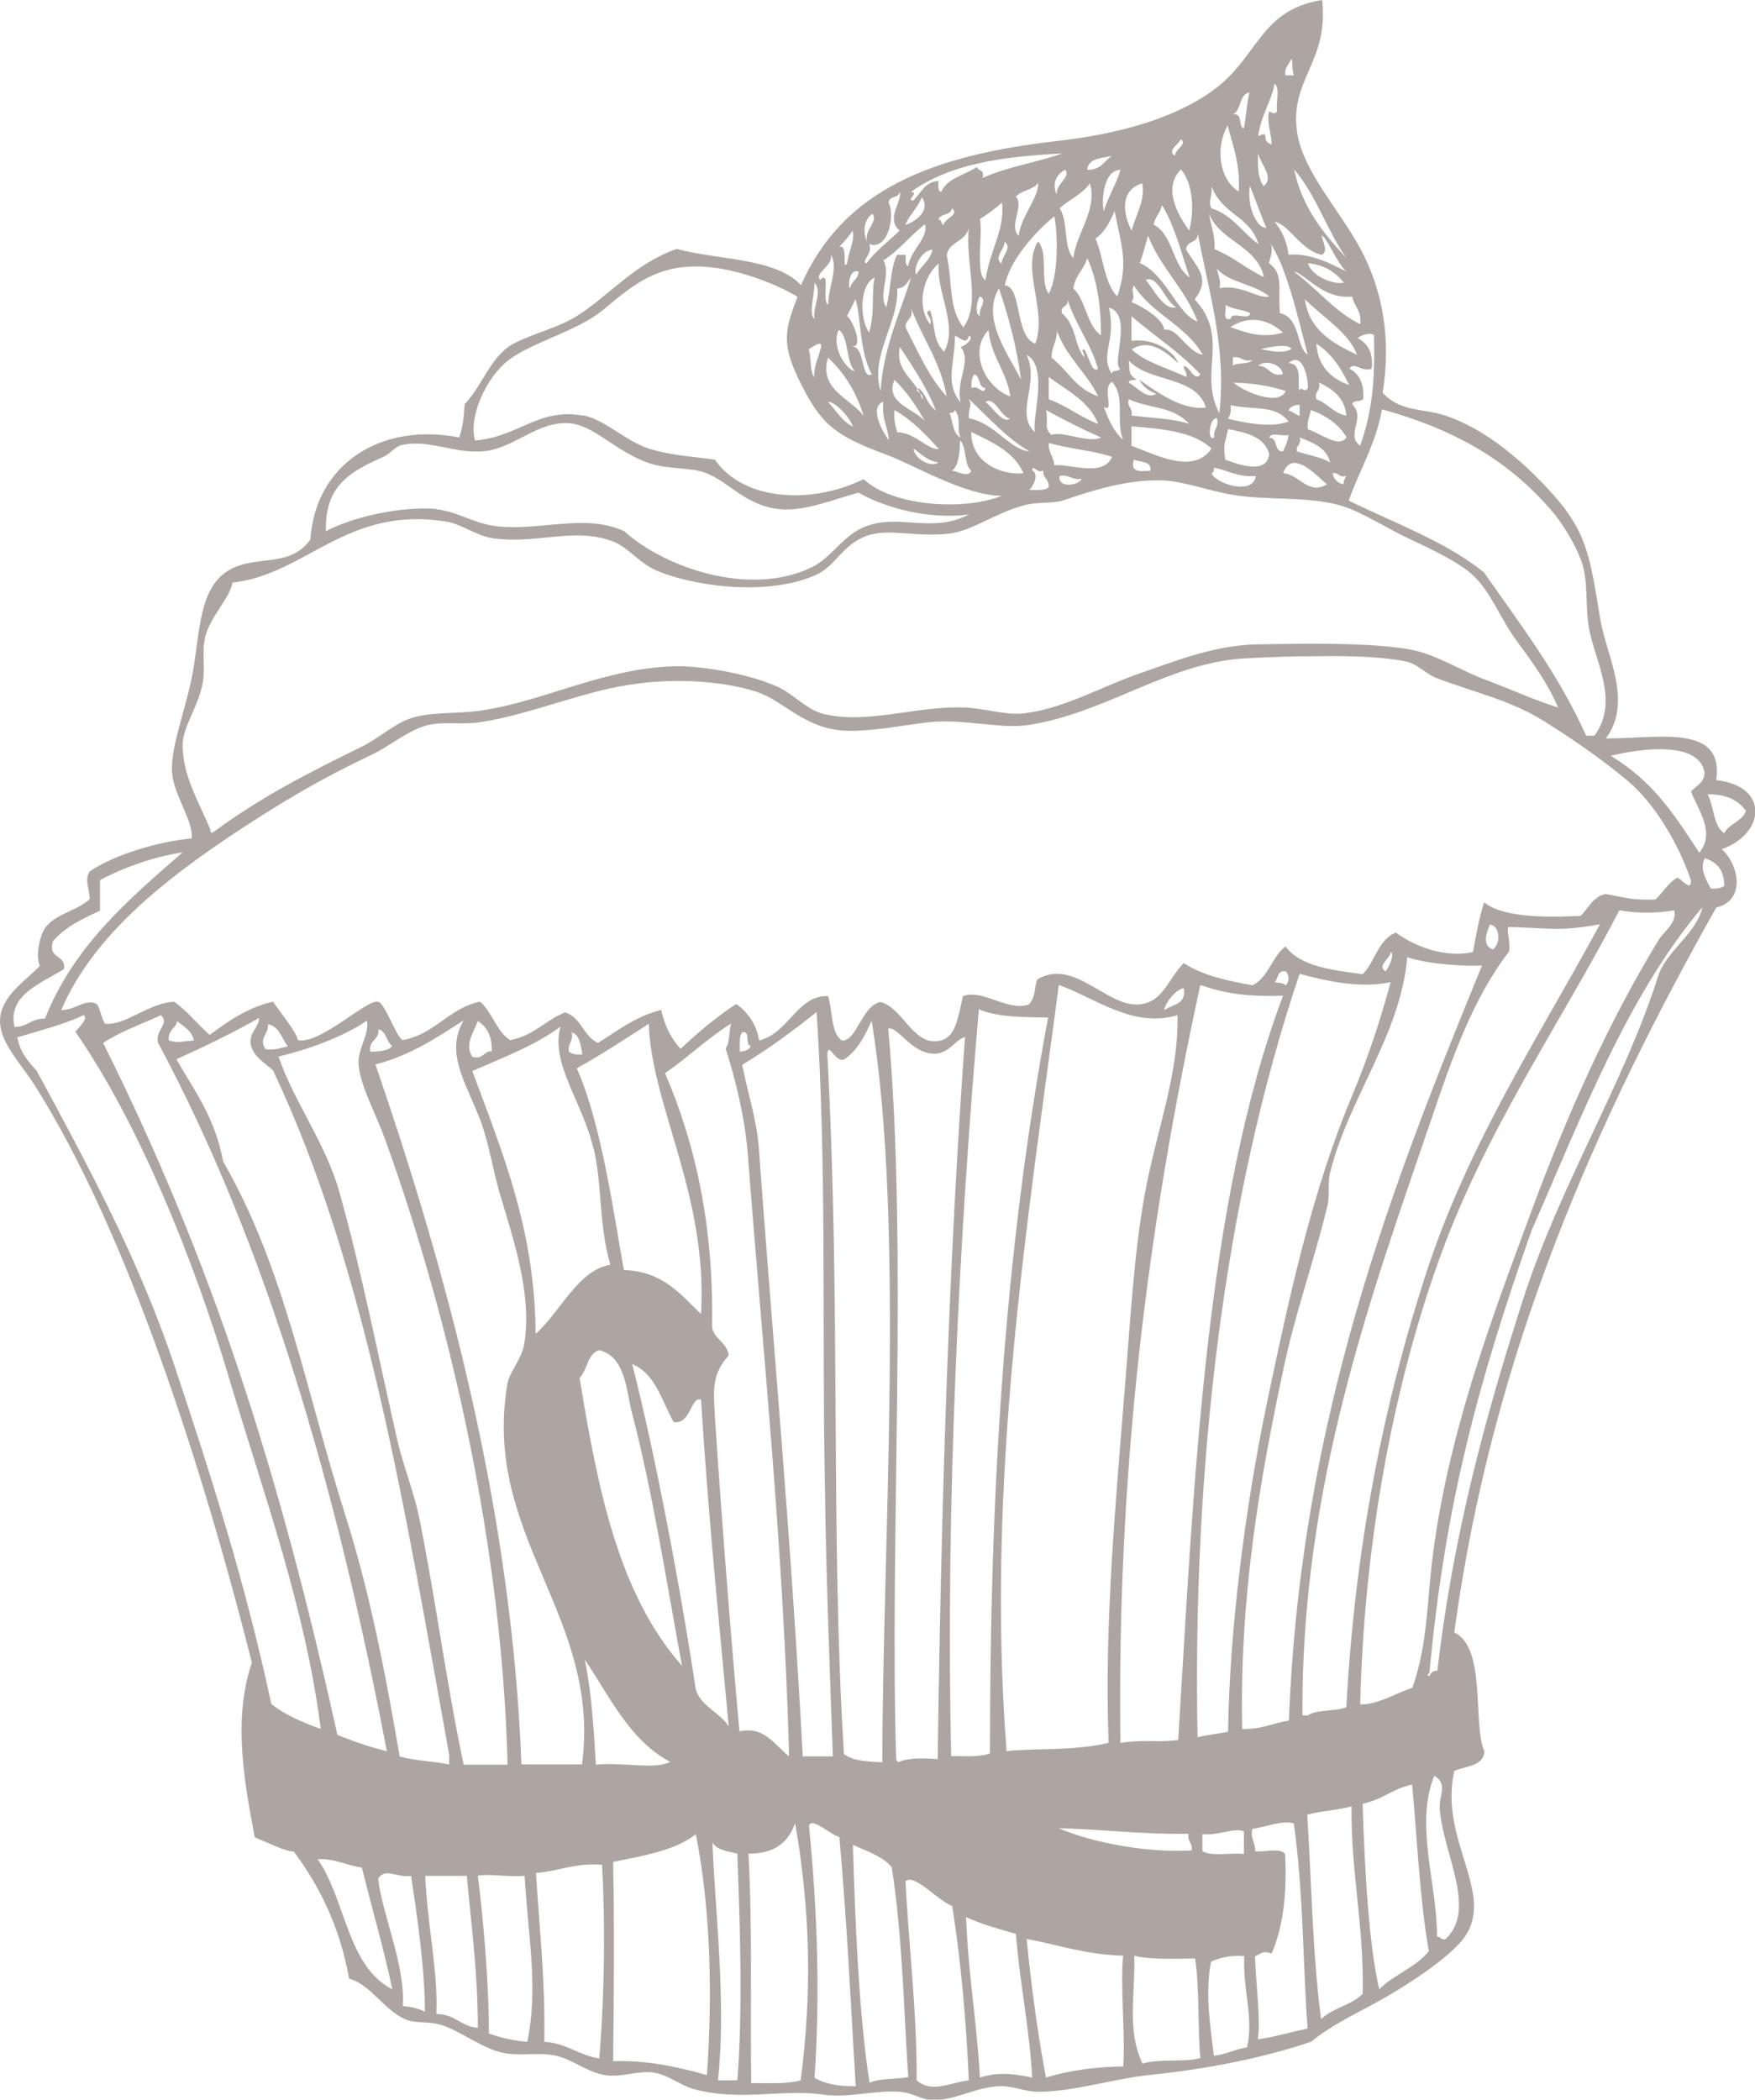 <svg width="107" height="128" viewBox="0 0 107 128" fill="none" xmlns="http://www.w3.org/2000/svg">
  <g opacity="0.5" clip-path="url(#clip0_141_2606)">
    <path fill-rule="evenodd" clip-rule="evenodd" d="M15.527 111.979C14.873 108.529 14.198 104.741 15.358 101.354C12.405 89.672 7.806 75.111 2.089 66.116C1.139 64.635 -0.316 63.259 0.063 61.736C0.38 60.487 1.667 59.704 2.426 58.878C2.194 58.328 2.363 57.418 2.595 56.847C3.101 55.725 4.599 55.619 5.464 54.815C5.464 54.095 5.126 53.736 5.464 53.122C7.025 52.063 9.768 51.28 11.687 51.111C11.814 50.116 10.654 48.55 10.506 47.238C10.337 45.714 11.202 43.661 11.687 41.333C12.172 39.005 12.046 36.127 13.713 34.921C15.4 33.693 17.594 34.751 18.923 32.889C19.24 28.254 23.248 25.735 27.995 26.667C28.206 26.074 28.29 25.397 28.332 24.635C29.408 23.534 29.914 21.672 31.349 20.931C32.615 20.275 34.028 20 35.21 19.238C37.129 18.032 38.69 16.064 41.264 15.175C43.838 15.873 47.234 15.704 48.838 17.376C51.433 11.492 56.939 9.46 64.47 8.593C67.824 8.212 71.347 7.365 73.879 5.566C76.748 3.534 76.748 0.614 80.609 0C81.031 3.81 78.583 4.847 79.09 8.106C79.469 10.476 81.642 12.762 82.95 15.175C84.364 17.799 84.807 20.825 84.3 23.936C85.334 25.101 86.769 24.91 87.992 25.291C90.545 26.095 92.95 28.191 94.722 30.18C96.789 32.508 96.958 34.053 97.57 37.778C97.95 39.979 99.574 42.773 97.907 45.016C101.177 45.016 105.122 44.106 104.637 47.556C107.886 47.915 107.633 50.815 104.975 51.767C106.03 52.72 106.451 54.9 104.637 55.323C97.422 68.148 90.988 82.307 88.667 99.513C90.65 100.444 89.764 105.143 90.503 106.772C90.418 107.704 89.343 107.64 88.667 107.958C87.697 112.254 91.326 115.513 89.174 118.243C88.266 119.386 85.819 121.016 84.132 121.947C82.739 122.73 81.22 123.407 79.933 124.466C77.043 125.439 73.71 126.116 70.018 126.497C67.845 126.73 65.462 127.513 63.289 127.513C62.487 127.513 61.706 127.132 60.926 127.175C59.428 127.238 58.247 128.042 56.875 128.021C56.221 128.021 55.589 127.556 54.871 127.513C53.162 127.407 51.833 127.915 50.167 127.683C47.72 127.323 45.104 128.127 42.277 127.344C41.454 127.111 40.695 126.434 39.745 126.328C38.838 126.243 37.847 126.646 36.897 126.497C35.843 126.349 34.935 125.545 33.88 125.312C32.847 125.079 31.729 125.354 30.695 125.143C29.471 124.91 28.248 123.915 27.003 123.471C26.223 123.196 25.379 123.365 24.809 123.132C23.438 122.603 22.678 121.016 21.286 120.614C20.716 117.46 19.493 114.984 17.911 112.868C17.383 112.868 16.328 112.317 15.569 112.021L15.527 111.979ZM67.297 24.783C67.571 25.587 67.909 26.307 68.478 26.815C67.993 25.651 68.647 24.212 67.803 23.28C67.149 23.598 67.993 25.227 67.297 24.804V24.783ZM59.069 126.815C58.901 123.09 58.584 119.534 58.057 116.19C57.15 115.852 55.8 114.222 55.209 114.667C55.377 118.286 55.926 122.836 55.884 126.815C56.833 127.619 57.825 126.963 59.09 126.815H59.069ZM51.179 111.979C50.631 111.852 49.471 110.73 49.323 111.302C49.85 116.614 49.998 121.693 49.66 126.667C50.293 127.026 51.137 127.196 52.171 127.175C51.833 121.503 51.665 117.608 51.179 112V111.979ZM55.377 126.646C55.103 122.709 55.04 118.095 54.365 113.82C53.795 113.143 52.846 112.847 52.002 112.466C52.129 116.931 52.361 122.815 53.015 126.963C53.627 126.688 54.597 126.751 55.377 126.624V126.646ZM48.817 126.815C49.513 121.46 49.407 116.487 48.479 111.132C48.078 112.296 47.213 113.016 45.631 112.995C45.884 117.566 45.737 122.307 45.8 126.984C46.855 126.984 47.994 127.048 48.817 126.815ZM44.956 126.815C45.315 122.265 45.083 116.677 44.956 112.995C44.365 112.847 43.69 112.783 43.437 112.317C43.627 116.952 44.281 122.032 43.775 126.815H44.956ZM68.478 125.968C68.626 124.275 68.288 120.974 68.478 119.217C66.094 119.153 64.343 118.497 62.593 118.201C62.888 121.206 63.31 124.275 63.774 126.646C65.272 126.18 66.981 125.989 68.478 125.968ZM61.938 117.884C60.863 117.587 59.829 117.291 58.901 116.868C59.048 120.593 59.533 122.963 59.745 126.646C60.842 126.307 61.706 126.392 62.93 126.646C62.761 123.556 62.17 120.889 61.938 117.862V117.884ZM42.425 111.81C41.18 112.804 39.239 113.122 37.383 113.503C37.467 117.905 37.425 121.439 37.383 125.651C39.176 125.587 40.948 125.884 43.1 126.497C43.458 121.333 43.31 116.317 42.425 111.81ZM73.183 125.481C73.014 123.534 73.141 121.249 72.866 119.386C72.233 119.386 70.082 119.492 69.153 119.217C69.238 121.439 68.668 123.725 69.66 125.799C70.63 125.481 72.191 125.735 73.183 125.46V125.481ZM36.707 113.672C34.956 113.566 34.345 114.011 32.678 114.18C32.91 117.884 33.248 120.698 33.184 124.466C34.556 124.55 35.273 125.291 36.539 125.481C36.876 121.312 36.897 117.164 36.707 113.672ZM76.031 124.804C76.453 122.921 75.757 121.312 75.862 119.238C75.018 119.175 74.385 119.344 73.837 119.577C73.457 121.481 73.794 123.492 74.005 125.312C74.786 125.249 75.292 124.91 76.031 124.804ZM32.151 124.466C32.826 121.185 32.214 118.18 31.982 114.349C30.927 114.434 29.725 114.201 29.134 114.349C29.535 117.545 29.809 121.249 29.809 123.958C30.505 124.212 31.265 124.402 32.172 124.466H32.151ZM79.723 123.64C79.448 120.148 79.469 115.217 78.879 111.153C78.204 110.942 77.191 111.365 76.347 111.492C76.221 112.127 76.558 112.296 76.516 112.847C77.064 112.931 78.056 112.614 78.351 113.016C78.478 115.45 78.225 117.481 77.529 119.09C77.022 118.899 76.959 119.048 76.516 119.259C76.579 121.143 76.875 123.069 76.685 124.317C77.74 124.169 78.71 123.873 79.701 123.661L79.723 123.64ZM28.438 114.349H25.927C26.033 117.228 26.729 120.233 26.602 122.772C27.741 122.772 28.1 123.534 29.134 123.619C29.134 120.275 28.733 117.354 28.459 114.328L28.438 114.349ZM83.077 121.587C83.182 117.439 82.36 114.222 82.402 110.116C81.558 110.349 80.524 110.392 79.701 110.624C79.955 114.519 80.018 119.132 80.545 123.09C81.22 122.413 82.381 122.243 83.056 121.566L83.077 121.587ZM25.083 114.349C24.239 114.497 23.48 113.82 23.058 114.519C23.269 116.635 24.725 119.767 24.556 122.286C25.083 122.328 25.526 122.455 25.906 122.624C25.906 120.148 25.463 116.952 25.062 114.349H25.083ZM87.106 118.899C86.558 115.746 86.41 112.169 86.094 108.783C84.765 109.101 84.49 109.608 83.077 109.968C83.204 113.862 83.436 118.434 84.09 121.27C84.975 120.36 86.347 119.937 87.127 118.921L87.106 118.899ZM22.046 113.841C21.096 113.714 20.463 113.291 19.366 113.333C21.075 115.767 21.16 119.873 23.923 121.27C23.375 118.709 22.678 116.339 22.067 113.862L22.046 113.841ZM87.613 118.053C87.823 118.053 87.845 118.265 88.119 118.222C90.081 116.402 87.992 113.037 87.781 110.286C87.718 109.397 88.309 108.762 87.444 108.254C86.241 111.238 87.613 114.751 87.613 118.032V118.053ZM75.841 111.64C75.292 111.386 74.259 111.915 73.309 111.81V112.847C73.879 113.185 75.018 112.931 75.841 113.016V111.661V111.64ZM72.634 112.825C72.761 112.296 72.36 112.317 72.466 111.788C69.575 111.831 66.938 111.492 64.554 111.45C66.685 112.36 69.997 112.952 72.613 112.804L72.634 112.825ZM40.863 107.407C38.374 106.074 37.193 103.45 35.653 101.164C36.053 103.111 36.201 105.333 36.328 107.577C37.994 107.407 39.872 107.894 40.863 107.407ZM30.948 84.296C31.075 83.64 31.813 82.836 31.961 81.926C32.467 78.878 31.265 75.45 30.442 72.656C30.062 71.344 29.809 69.693 29.282 68.275C28.353 65.884 27.13 64.169 28.269 62.201C26.623 63.259 25.02 64.339 22.889 64.889C27.341 77.841 31.201 92.233 31.792 107.556H35.484C36.686 98.476 29.324 93.63 30.948 84.275V84.296ZM30.948 107.577C30.611 94.328 27.467 80.55 23.543 69.63C22.889 67.788 21.877 66.053 21.856 64.741C21.856 63.873 22.552 62.963 22.362 62.222C20.885 63.238 18.586 64.042 16.982 64.402C17.869 67.069 19.873 69.714 20.695 72.677C22.067 77.566 23.058 82.688 24.239 87.852C24.619 89.481 25.252 90.963 25.569 92.571C26.539 97.355 27.214 102.582 28.269 107.577H30.969H30.948ZM27.404 107.069C24.683 92.021 22.341 77.27 16.645 65.249C16.139 64.783 15.506 64.466 15.295 63.725C15.168 62.878 15.759 62.73 15.801 62.053C14.198 62.963 12.489 63.788 10.759 64.571C11.793 66.413 13.101 68.064 13.607 70.815C17.341 77.249 18.67 84.847 21.012 92.233C22.51 96.931 23.459 101.757 24.366 107.069C25.315 107.365 26.834 107.386 27.383 107.577V107.069H27.404ZM54.639 107.238C54.639 107.238 54.681 107.429 54.808 107.407C55.483 107.111 56.559 107.196 57.171 107.238C57.382 91.45 57.867 76.55 58.837 63.217C58.225 63.386 57.909 64.191 57.002 64.233C55.589 64.275 54.703 62.497 54.154 62.709C55.377 76.233 54.217 94.116 54.639 107.238ZM53.795 107.407C53.795 94.561 55.188 74.582 53.141 62.222C52.719 63.175 52.276 64.042 51.454 64.593C50.926 64.783 50.504 63.471 50.441 64.254C51.285 80.021 50.61 93.228 51.454 106.921C51.981 107.344 52.888 107.386 53.795 107.429V107.407ZM60.356 106.899C60.356 91.259 61.179 76.614 63.9 62.032C62.635 61.989 60.884 62.053 59.681 61.524C58.5 75.069 57.635 91.725 57.993 107.048C58.816 107.048 59.766 107.132 60.356 106.878V106.899ZM50.779 107.069C50.568 101.185 50.357 95.767 50.293 90.54C50.103 80.55 50.42 71.407 49.787 61.693C48.352 62.836 46.876 63.937 45.251 64.91C45.589 66.624 46.137 68.275 46.264 69.968C47.171 82.455 48.184 93.016 48.943 107.069H50.8H50.779ZM48.099 106.561C47.72 93.862 46.517 82.476 45.589 70.307C45.399 68.021 44.808 65.672 44.239 63.915C44.513 63.577 44.429 62.857 44.576 62.392C43.121 63.302 41.939 64.466 40.547 65.418C42.382 69.693 43.522 74.667 43.416 80.931C43.564 81.672 44.323 81.82 44.429 82.624C43.437 83.746 43.479 84.571 43.585 86.328C43.965 92.191 44.555 99.704 45.083 105.545C46.538 105.228 47.087 106.201 48.099 107.069V106.561ZM67.592 106.222C67.318 99.069 68.014 91.683 68.605 84.296C68.921 80.36 69.153 76.339 69.786 72.847C70.461 69.058 71.875 65.566 71.79 61.884C69.069 62.709 66.727 60.804 64.554 60.042C62.677 74.328 60.082 90.138 61.369 106.751C62.888 106.561 65.546 106.751 67.571 106.243L67.592 106.222ZM9.641 63.577C9.409 62.836 10.379 62.413 9.81 61.884C8.628 62.434 7.341 62.878 6.287 63.577C12.89 76.804 16.982 89.524 20.569 105.757C21.518 106.138 22.51 106.497 23.586 106.751C20.527 90.772 16.286 75.958 9.641 63.577ZM71.833 106.074C72.803 90.391 73.457 73.376 78.225 60.698C75.989 60.783 74.554 60.529 73.183 60.042C69.892 75.132 68.099 89.884 68.309 106.243C69.934 106.011 70.25 106.243 71.833 106.074ZM74.871 105.566C74.976 99.302 75.883 92.127 77.212 85.672C78.668 78.709 80.018 72.571 82.444 66.772C83.393 64.508 84.153 62.222 84.786 59.873C82.887 60.275 80.82 59.788 79.237 59.365C74.554 73.206 72.698 89.714 73.014 105.905C73.584 105.757 74.238 105.693 74.871 105.566ZM90.334 58.857C89.511 58.921 87.085 58.794 85.798 58.349C85.397 63.09 82.191 66.984 81.094 71.492C80.925 72.127 81.094 72.868 80.925 73.524C80.144 76.804 78.963 80.021 78.246 83.471C76.79 90.286 75.567 97.376 75.735 105.397C76.875 105.439 77.592 105.037 78.583 104.889C79.28 86.413 84.954 72.064 90.355 58.857H90.334ZM5.105 61.884C3.882 62.455 2.447 62.815 1.055 63.238C1.224 64.148 1.709 64.698 2.236 65.27C5.295 70.942 8.438 76.677 10.654 83.302C12.826 89.82 14.999 96.614 16.539 103.873C17.383 104.55 18.459 104.995 19.556 105.397C18.628 98.053 16.054 91.005 14.008 84.148C11.814 76.72 8.396 68.36 4.599 62.9C4.768 62.667 5.422 62.074 5.105 61.884ZM42.762 85.333C42.108 85.037 42.15 86.857 41.074 86.688C40.336 85.397 39.977 83.746 38.543 83.153C39.935 88.571 41.496 96.847 42.403 102.878C42.572 103.937 43.986 104.444 44.429 105.249C43.859 98.984 43.226 92.995 42.741 85.333H42.762ZM82.085 104.063C82.613 94.201 84.385 85.481 86.959 77.587C89.575 69.566 93.899 63.09 97.549 56.339C95.081 56.804 94.427 56.571 92.001 56.508C91.79 56.571 92.127 57.481 92.001 58.011C89.785 60.889 88.52 64.529 87.296 68.148C83.604 78.942 79.322 90.561 79.406 104.571H79.744C80.292 104.169 81.453 104.36 82.085 104.063ZM86.115 102.878C87.001 100.36 87.001 97.905 87.296 95.302C88.203 87.64 90.861 80.593 93.351 73.884C95.587 67.831 98.097 62.265 101.093 57.355C101.452 56.741 102.232 56.318 102.085 55.492C100.945 55.682 99.87 55.682 98.73 55.492C95.144 62.413 90.482 68.995 87.634 77.079C84.828 85.016 83.161 94.349 82.929 103.894H83.267C84.385 103.725 85.144 103.196 86.136 102.878H86.115ZM87.634 101.862C88.604 93.481 90.587 86.286 92.844 79.259C95.144 72.127 98.983 66.138 101.093 59.513C101.578 57.968 103.435 56.931 103.793 55.302C99.194 60.741 96.431 68.064 93.372 75.026C90.186 84.085 88.098 91.619 87.148 102.011C87.064 102.011 86.959 102.138 87.148 102.18C87.233 101.968 87.359 101.841 87.655 101.841L87.634 101.862ZM38.543 86.18C38.184 84.847 38.163 82.667 36.517 82.307C35.8 82.54 35.821 83.513 35.336 84C36.454 90.815 37.72 97.185 41.581 101.545C40.673 96.656 39.787 90.921 38.543 86.18ZM36.18 70.011C35.547 67.217 33.522 64.804 34.176 62.582C32.636 63.725 30.674 64.466 28.796 65.291C30.674 70.349 32.615 75.005 32.657 81.312C34.176 79.979 35.231 77.418 37.214 77.1C36.496 74.645 36.728 72.296 36.201 70.032L36.18 70.011ZM39.555 62.413C38.121 63.323 36.707 64.275 35.167 65.122C36.686 68.529 37.446 74.18 38.036 77.418C40.42 77.503 41.496 78.9 42.741 80.106C43.163 72.868 39.724 67.429 39.555 62.413ZM29.978 64.106C30.02 63.153 29.682 62.603 29.134 62.243C28.923 62.836 28.29 63.682 28.796 64.423C29.492 64.614 29.45 64.064 29.978 64.085V64.106ZM34.851 62.921C34.977 63.513 34.598 63.577 34.682 64.106C34.872 64.254 35.125 64.317 35.505 64.275C35.399 63.704 35.357 63.069 34.83 62.921H34.851ZM45.779 63.767C45.399 63.704 45.779 62.836 45.273 62.921C45.04 63.132 45.104 63.661 45.104 64.106C45.42 64.085 45.673 64 45.779 63.767ZM23.923 63.767C23.543 63.513 23.564 62.857 23.079 62.751C23.121 63.429 22.468 63.386 22.573 64.106C23.164 64.106 23.649 64.064 23.923 63.767ZM44.935 61.227C45.589 61.736 46.116 62.413 46.285 63.429C48.12 62.963 48.606 60.656 50.483 60.72C50.779 61.608 50.631 62.942 51.327 63.429C52.255 63.471 52.508 61.355 53.669 61.079C55.082 61.418 55.673 63.852 57.361 63.429C58.289 63.196 58.415 61.989 58.711 60.72C59.955 60.275 61.453 61.693 62.74 61.227C63.183 60.698 63.035 60.212 63.246 59.704C65.504 58.37 67.466 61.418 69.47 61.227C70.925 61.079 71.179 59.725 72.17 58.709C73.288 59.45 74.807 59.788 76.368 60.063C77.339 59.577 77.55 58.328 78.372 57.693C79.301 58.921 81.178 59.132 83.077 59.386C83.836 58.645 84.005 57.291 85.102 56.847C86.178 57.651 88.077 58.434 89.807 58.032C89.996 56.974 90.186 55.937 90.482 55.005C91.705 56 94.617 55.915 96.368 55.831C96.853 55.365 97.106 54.667 97.886 54.497C99.11 54.709 99.384 54.878 100.924 54.836C101.388 54.413 101.705 53.82 102.253 53.503C102.506 53.545 103.118 54.413 103.097 53.672C102.338 51.407 100.84 48.931 99.237 47.598C97.591 46.222 95.735 44.952 94.026 43.894C92.022 42.667 89.933 42.222 87.634 41.355C86.98 41.122 86.473 40.508 85.777 40.339C84.385 40.021 82.085 39.979 80.566 40C78.815 40 77.064 40.063 75.693 40.148C71.136 40.487 67.424 43.45 62.74 44.191C61.074 44.466 58.795 43.809 56.685 44.021C55.103 44.191 52.93 44.656 51.306 44.529C48.943 44.318 47.741 42.688 46.095 42.159C44.154 41.545 41.412 41.333 38.88 41.672C35.695 42.053 32.404 43.556 29.303 44.021C28.206 44.191 27.066 43.979 26.117 44.191C24.893 44.487 23.839 45.46 22.573 46.053C19.535 47.492 17.215 48.868 14.324 50.773C10.105 53.587 5.696 56.995 3.734 61.566C4.578 61.608 5.253 60.804 5.928 61.227C6.139 61.587 6.181 62.095 6.413 62.413C7.721 62.497 8.966 61.185 10.611 61.058C11.434 61.651 12.046 62.434 12.784 63.09C13.924 62.243 15.063 61.439 16.645 61.058C17.13 61.778 18.058 62.878 18.164 63.407C19.514 63.682 22.299 60.952 23.037 61.058C23.459 61.122 24.113 63.111 24.535 63.407C26.539 63.048 27.32 61.481 29.26 61.058C30.02 61.693 30.252 62.857 31.096 63.407C32.509 63.153 33.248 62.201 34.45 61.714C35.442 62.011 35.568 63.175 36.454 63.577C37.657 62.836 38.754 61.947 40.315 61.566C40.526 62.54 40.927 63.323 41.496 63.937C42.53 62.963 43.627 62.032 44.85 61.227H44.935ZM17.531 63.767C17.172 63.28 17.025 62.582 16.35 62.434C16.35 63.132 15.759 63.259 16.181 63.958C16.75 64.042 17.13 63.873 17.531 63.788V63.767ZM11.814 63.429C11.708 62.815 11.181 62.582 10.801 62.243C10.717 62.73 10.211 62.773 10.295 63.429C10.991 63.619 11.033 63.471 11.814 63.429ZM2.743 62.095C4.493 57.672 7.827 54.836 11.139 51.958C9.472 52.212 7.658 52.825 6.097 53.651V55.513C5.042 56 3.966 56.508 3.228 57.376C2.89 58.497 4.029 58.138 3.903 59.069C2.637 59.894 0.422 60.614 0.886 62.603C1.688 62.603 1.899 62.074 2.743 62.095ZM72.17 60.233C71.558 60.36 70.947 61.355 70.989 61.587C71.453 61.206 72.36 61.27 72.17 60.233ZM78.394 59.217C77.866 59.132 77.929 59.64 77.718 59.894C78.014 59.894 78.246 59.937 78.394 60.063C78.626 59.831 78.605 59.429 78.394 59.217ZM84.786 58.032C84.786 58.434 83.921 58.857 84.469 59.217C84.659 59.026 85.06 58.159 84.786 58.032ZM90.84 56.36C90.608 56.91 90.355 57.608 91.009 57.884C91.473 57.587 91.515 56.466 90.84 56.36ZM105.122 53.989C105.122 53.016 104.658 52.55 103.941 52.318C103.603 52.974 104.025 53.608 104.3 54.159C104.679 54.201 104.933 54.138 105.144 53.989H105.122ZM103.097 48.254C103.393 47.894 103.92 47.746 103.92 47.09C103.603 45.164 100.08 45.608 98.203 46.074C100.777 47.619 102.063 49.63 103.603 51.979C104.595 50.773 103.561 49.418 103.097 48.254ZM106.451 49.439C105.987 48.783 105.249 48.402 104.11 48.423C104.511 49.164 104.447 50.349 105.122 50.794C105.418 50.201 106.198 50.095 106.451 49.439ZM12.489 38.963C12.299 39.767 12.552 40.868 12.32 41.82C12.004 43.217 11.16 44.318 11.139 45.355C11.097 47.28 12.194 48.995 12.826 50.582C12.826 50.688 12.826 50.794 12.974 50.751C15.822 48.635 18.755 47.132 22.046 45.524C23.037 45.037 23.965 44.191 24.915 43.831C26.201 43.365 27.784 43.534 29.282 43.323C33.163 42.773 37.003 40.635 41.37 40.614C42.804 40.614 45.483 41.037 47.255 41.799C48.331 42.243 49.091 43.196 50.103 43.492C52.783 44.212 55.863 43.005 58.837 43.132C60.124 43.196 61.263 43.598 62.382 43.492C64.808 43.217 67.065 41.905 69.28 41.122C71.516 40.36 73.963 39.323 76.685 39.28C79.132 39.238 83.625 39.132 86.094 39.619C87.591 39.915 89.11 40.91 90.629 41.46C92.148 42.032 93.625 42.709 94.996 43.132C94.363 41.651 93.456 40.402 92.486 39.09C91.515 37.799 90.925 36.106 89.785 35.048C89.026 34.328 87.338 33.503 85.925 32.847C84.469 32.169 83.035 31.196 81.727 30.815C79.68 30.222 77.233 30.54 74.997 30.138C73.52 29.862 72.17 29.355 70.968 29.291C68.795 29.185 66.516 29.926 64.913 30.476C64.196 30.73 63.289 30.561 62.382 30.815C60.757 31.259 59.28 32.318 58.015 32.508C55.863 32.804 54.217 32.148 52.804 32.677C51.369 33.206 50.947 34.497 49.787 35.026C47.192 36.233 42.952 35.915 40.209 34.857C38.986 34.392 38.332 33.355 37.34 32.995C35.02 32.127 32.826 33.164 30.125 32.825C29.049 32.677 28.163 31.958 27.277 31.809C21.16 30.773 18.67 35.026 14.177 35.513C13.987 36.529 12.805 37.566 12.489 38.9V38.963ZM96.874 38.286C96.621 36.698 96.874 35.386 96.368 34.074C96.009 33.143 95.27 31.894 94.511 31.026C91.832 27.958 88.541 26.138 84.258 24.952C83.879 27.09 82.887 28.635 82.233 30.518C85.081 31.915 88.161 33.016 90.482 34.9C92.697 38.074 95.038 41.122 96.705 44.847H97.211C98.772 42.73 97.211 40.254 96.874 38.264V38.286ZM26.602 31.048C27.805 31.153 28.817 31.873 30.146 32.063C32.868 32.423 35.61 31.259 38.058 32.381C40.484 34.582 45.694 36.423 49.492 34.582C50.779 33.947 51.411 32.571 52.846 32.063C54.892 31.323 56.833 32.529 59.069 31.365C56.643 31.683 54.027 30.984 52.34 30.032C50.842 30.434 49.154 31.153 47.635 31.048C45.505 30.878 44.513 29.418 43.078 28.847C42.066 28.444 40.631 28.656 39.387 28.169C37.34 27.365 36.18 25.905 34.682 25.799C32.805 25.672 31.37 27.28 29.619 27.492C27.741 27.725 26.117 26.709 24.408 27.153C24.113 27.238 23.733 27.683 23.417 27.831C21.286 28.762 19.788 29.651 19.873 32.381C21.602 31.471 24.493 30.857 26.602 31.026V31.048ZM35.526 25.312C36.876 25.566 38.121 26.878 39.555 27.344C40.99 27.788 42.298 27.831 43.585 28.021C45.378 30.603 49.576 30.73 52.656 29.206C54.344 30.836 58.732 31.175 61.074 30.222C58.816 30.222 55.694 28.317 54.006 27.704C50.926 26.561 50.061 25.884 48.795 23.323C47.677 21.058 47.783 20.233 48.627 18.095C47.424 17.376 45.758 16.72 44.091 16.402C40.42 15.746 38.775 17.227 36.707 18.942C35.167 20.191 32.362 20.889 30.99 21.968C29.619 23.026 28.543 25.46 28.965 26.857C31.644 26.624 32.826 24.847 35.526 25.333V25.312ZM62.93 28.677C63.394 28.931 62.951 29.693 62.761 29.862C63.204 29.862 63.732 29.926 63.943 29.693C63.964 29.185 63.563 29.164 63.605 28.677C63.225 28.91 62.972 28.254 62.93 28.677ZM78.225 28.847C79.195 28.889 79.765 30.222 80.904 29.524C80.292 29.037 78.794 27.302 78.225 28.847ZM76.558 29.016C75.461 29.101 74.871 28.677 74.027 28.508C73.984 28.635 74.027 28.847 73.858 28.847C74.132 29.503 76.432 30.222 76.558 29.016ZM82.085 29.016C81.621 29.143 81.642 28.783 81.242 28.847C81.326 29.227 81.537 29.439 81.917 29.524C81.917 29.291 82.001 29.164 82.085 29.016ZM65.947 29.185C65.314 29.291 65.208 28.889 64.597 29.016C64.47 29.799 65.82 29.587 65.947 29.185ZM59.217 26.328C59.175 28.169 61.031 28.995 62.403 28.847C61.812 27.513 60.483 26.963 59.217 26.328ZM58.542 26.836C58.5 27.577 58.479 28.36 58.036 28.698C58.352 28.698 59.027 29.164 59.217 28.698C58.774 28.317 58.943 27.302 58.542 26.836ZM69.132 28.021C68.879 28.847 69.554 28.72 70.145 28.698C70.208 28.085 69.533 28.191 69.132 28.021ZM77.381 27.683C77.107 26.624 75.989 26.37 74.871 26.159C74.702 27.026 74.554 27.005 74.702 28.021C75.546 28.339 77.254 28.931 77.381 27.683ZM67.803 27.852C66.622 27.45 65.419 27.407 63.943 27.005C63.9 27.598 64.238 27.809 64.28 28.36C65.293 28.275 67.255 29.101 67.803 27.852ZM55.694 27.344C55.757 27.979 56.749 28.529 57.213 28.191C56.517 28.085 56.158 27.661 55.694 27.344ZM79.237 26.667C79.364 27.153 79.005 27.111 79.069 27.513C79.744 27.746 80.524 27.852 81.094 28.191C80.883 27.28 80.039 26.984 79.237 26.667ZM73.858 27.344C72.803 26.328 70.904 26.138 68.985 25.989V27.175C70.356 27.661 72.761 28.995 73.858 27.344ZM59.069 24.317C59.301 24.825 59.027 24.804 59.069 25.503C60.609 25.757 61.601 27.45 62.761 27.513C61.327 26.667 60.251 25.439 59.069 24.317ZM78.562 26.518C78.225 26.624 77.465 26.307 77.381 26.688C77.951 26.667 77.634 27.556 78.225 27.513C78.372 27.196 78.52 26.899 78.562 26.518ZM54.534 24.995C54.47 25.566 54.597 25.947 54.703 26.349C55.778 26.349 56.601 27.471 57.234 27.365C56.432 26.476 55.61 25.608 54.534 24.995ZM83.794 20.444C83.625 20.254 83.014 20.381 82.781 20.614C83.351 20.931 83.752 21.46 83.625 22.476C83.035 22.709 82.549 22.011 82.275 22.476C82.824 22.751 83.14 23.302 83.119 24.148C83.204 24.614 82.486 24.296 82.444 24.656C83.309 25.482 82.001 26.497 82.929 27.175C83.668 25.016 83.836 23.28 83.773 20.423L83.794 20.444ZM82.106 26.667C81.621 25.862 80.862 25.333 79.912 24.995C79.87 25.397 79.659 25.63 79.744 26.18C80.419 26.349 81.642 27.365 82.085 26.667H82.106ZM63.774 24.995C63.943 25.799 63.605 26.053 64.111 26.518C64.681 26.222 66.474 27.069 67.128 26.667C65.968 26.159 64.85 25.587 63.774 24.995ZM53.859 24.487C52.973 24.804 53.795 26.328 54.196 26.836C54.133 26.011 53.732 25.503 53.859 24.487ZM74.195 25.503C73.752 25.397 73.562 26.942 74.027 26.667C73.942 26.159 74.343 26.074 74.195 25.503ZM58.225 24.995C58.183 25.122 58.078 25.185 57.888 25.164C58.099 25.672 58.078 26.434 58.563 26.667C58.289 26.074 58.648 25.608 58.225 24.995ZM62.593 21.63C63.415 23.407 61.833 25.185 63.099 26.349C62.888 25.545 63.964 22.37 62.593 21.63ZM50.483 24.508C50.968 25.016 51.327 25.672 52.002 26.011C51.77 25.355 50.863 24.444 50.483 24.508ZM75.018 24.677C75.081 25.058 74.997 25.312 74.871 25.524C75.799 25.757 77.507 26.116 78.562 25.693C77.74 24.656 76.516 25.016 75.018 24.698V24.677ZM68.816 24.339C68.689 24.847 69.09 24.825 68.985 25.333C70.166 25.482 71.495 25.503 72.508 25.841C71.495 24.741 70.208 24.952 68.816 24.339ZM63.943 22.984V24.339C65.061 24.741 65.862 25.439 66.959 25.841C66.39 24.444 65.061 23.809 63.943 22.984ZM60.082 24.508C60.525 24.804 61.095 25.841 61.58 25.524C60.989 25.376 60.63 24.127 60.082 24.508ZM54.534 23.153C53.922 24.593 55.778 24.931 56.39 25.672C55.863 24.741 55.272 23.873 54.534 23.153ZM80.419 23.323C80.545 23.831 80.123 23.831 80.25 24.339C80.967 24.571 81.284 25.206 82.085 25.333C81.98 24.191 81.22 23.725 80.398 23.302L80.419 23.323ZM79.237 24.677C78.921 24.677 78.668 24.783 78.562 25.016C78.815 25.101 79.005 25.27 79.237 25.355V24.677ZM50.483 21.799C49.892 23.746 51.855 24.275 52.656 25.355C52.213 23.894 51.475 22.73 50.483 21.799ZM72.845 18.265C75.018 20.571 73.035 22.73 74.343 25.185C74.786 21.185 73.731 17.989 72.993 14.053C73.204 14.878 72.318 14.603 72.318 15.217C72.993 16.36 73.837 16.931 72.845 18.243V18.265ZM73.52 24.847C72.951 22.899 69.997 23.323 68.816 21.968C68.9 22.751 68.774 22.773 69.301 23.153C69.111 23.175 68.837 23.132 68.816 23.323C69.259 23.556 69.976 24.402 70.482 24C70.039 23.831 69.681 23.577 69.47 23.153C70.525 23.894 72.065 25.016 73.499 24.847H73.52ZM54.871 21.143C54.513 22.688 55.989 23.217 56.221 24.36C56.432 23.936 55.546 23.831 56.053 23.683C56.58 24.254 56.432 24.508 57.065 25.037C56.496 23.577 55.673 22.392 54.871 21.164V21.143ZM59.069 20.466C58.943 21.058 58.563 20.593 58.225 20.466C58.204 22.201 57.593 23.344 58.563 24.529C58.268 23.09 59.28 22.032 58.563 21.143C58.816 21.122 59.449 20.593 59.069 20.466ZM78.394 23.831C77.36 23.534 76.727 23.386 75.208 23.323C75.778 23.852 77.951 24.804 78.394 23.831ZM64.449 20.127C64.449 20.804 64.111 21.143 64.111 21.799C65.272 22.751 65.504 23.619 66.959 24.169C66.242 22.688 64.997 21.757 64.428 20.127H64.449ZM61.601 24.169C61.369 22.603 60.419 21.757 60.272 20.127C59.027 21.376 60.04 23.619 61.601 24.169ZM55.546 18.773C55.736 19.471 55.188 19.429 55.209 19.958C55.968 21.439 56.643 23.005 57.719 24.169C57.34 22.011 56.221 20.614 55.546 18.773ZM79.744 23.661C79.744 22.836 79.364 21.418 78.562 22.138C79.49 22.159 79.047 23.492 79.237 23.831C79.322 23.45 79.49 24.021 79.744 23.661ZM59.407 22.815C59.259 23.005 59.196 23.259 59.238 23.661C59.66 23.429 59.934 24.148 60.082 23.661C59.618 23.598 59.787 22.942 59.407 22.815ZM55.546 16.91C55.335 17.185 55.188 17.566 54.703 17.587C54.829 19.598 53.015 21.735 53.69 23.831C53.837 21.164 55.04 18.667 55.546 16.91ZM80.25 20.952C80.356 22.349 81.157 23.069 82.254 23.471C81.769 22.455 81.178 21.524 80.25 20.952ZM60.905 17.587C59.787 19.429 61.517 21.651 62.255 23.153C61.981 21.122 61.495 19.302 60.905 17.587ZM68.985 21.291C69.829 22.095 71.179 22.434 72.339 22.984C72.381 22.667 72.17 22.603 72.17 22.307C72.55 22.307 72.824 23.323 73.183 22.815C71.938 21.482 70.377 20.466 68.985 19.28V20.783C70.482 20.571 71.664 21.566 71.833 22.138C71.136 21.503 70.082 20.571 68.985 21.312V21.291ZM52.994 20.275C53.373 18.836 53.099 17.947 53.331 16.91C52.382 17.376 52.403 19.45 52.994 20.275ZM51.981 21.122C52.762 21.185 52.487 23.196 53.162 22.815C52.382 21.503 52.487 19.09 52.15 18.243C52.002 18.603 51.812 18.899 51.644 19.259C52.065 19.619 52.614 21.206 51.981 21.101V21.122ZM49.302 21.291C49.492 21.778 49.344 22.603 49.639 22.984C49.576 21.799 50.842 20.275 49.302 21.291ZM76.706 22.307C77.402 22.286 77.381 22.984 78.204 22.815C78.204 22.265 77.149 21.862 76.706 22.307ZM68.288 22.476C67.761 22.159 69.09 19.175 67.613 18.751C68.078 20.889 67.023 21.524 67.782 22.794C67.782 22.518 68.246 22.688 68.288 22.455V22.476ZM51.137 20.106C50.631 21.185 51.644 22.582 52.129 22.624C51.538 22.032 51.791 20.593 51.137 20.106ZM65.082 18.243C65.187 18.773 64.618 18.582 64.744 19.09C65.651 19.873 65.483 21.016 66.094 21.778C66.158 21.503 65.841 21.355 66.094 21.291C66.348 21.587 66.58 22.815 66.938 22.476C66.495 20.889 65.567 19.809 65.082 18.243ZM76.347 21.947C75.757 22.095 75.693 21.693 75.166 21.778V22.286C75.461 22.074 76.136 22.243 76.347 21.947ZM79.554 18.243C79.828 20.148 81.263 20.931 82.739 21.63C82.254 20.296 80.714 19.386 79.554 18.243ZM77.36 14.709C77.697 15.048 77.465 15.661 77.36 16.042C78.309 16.698 77.887 17.672 78.035 19.09C79.301 19.365 79.026 21.206 79.723 21.608C79.111 19.238 78.394 16.085 77.36 14.709ZM73.33 21.63C72.318 19.831 70.208 19.132 69.132 17.397C68.9 17.905 69.28 17.968 68.985 18.413C69.829 18.773 70.925 19.492 70.989 20.106C71.79 19.936 72.339 21.439 73.33 21.63ZM78.731 21.291C78.668 20.952 77.507 21.101 76.875 21.291C77.486 21.397 78.162 21.566 78.731 21.291ZM57.55 21.46C58.458 19.831 57.065 17.82 57.234 16.064C56.327 16.783 55.821 18.603 56.707 19.767C56.918 19.344 56.221 19.069 56.707 18.921C57.065 20.042 56.854 20.698 57.55 21.439V21.46ZM63.267 14.709C63.943 15.323 63.373 17.185 63.943 17.905C64.554 16.783 64.491 14.18 64.28 13.185C63.014 14.222 61.538 15.937 61.263 17.397C62.318 17.46 61.854 20.508 63.12 20.952C63.879 18.921 62.234 16.423 63.289 14.709H63.267ZM75.018 19.936C76.052 20.317 77.001 20.635 78.225 20.275C77.318 19.45 76.157 19.196 75.018 19.936ZM66.284 15.725C66.094 16.444 65.546 16.783 65.44 17.587C66.221 18.307 66.242 19.831 67.128 20.444C67.128 18.603 66.875 16.995 66.284 15.725ZM59.069 13.884C58.901 14.73 57.867 14.709 57.719 15.556C58.099 17.312 57.804 18.73 58.732 19.958C59.829 18.476 58.837 16.064 59.069 13.884ZM78.9 16.571C80.292 17.587 81.326 18.963 82.929 19.767C83.035 18.921 82.549 18.688 82.444 18.074C80.672 18.265 79.701 16.783 78.9 16.55V16.571ZM69.997 14.37C69.829 14.942 69.681 15.534 69.491 16.042C71.094 16.698 71.769 19.175 73.014 19.598C72.254 17.587 70.757 16.339 69.997 14.37ZM49.66 17.227C49.66 17.989 49.281 19.196 49.66 19.429C49.534 18.667 50.167 17.82 49.66 17.227ZM76.221 19.09C75.778 18.857 75.103 18.857 74.723 18.582C74.786 18.899 74.491 19.598 75.039 19.429C75.06 18.942 76.2 19.577 76.221 19.09ZM59.745 18.074C59.597 18.222 59.386 19.153 59.745 19.259C59.618 18.815 60.251 18.328 59.745 18.074ZM69.85 17.058C70.335 17.63 70.968 18.942 71.706 18.73C71.01 18.349 70.63 16.762 69.85 17.058ZM54.703 15.534H55.209C55.251 15.788 55.145 16.169 55.377 16.212C55.504 15.259 56.643 14.476 56.39 13.672C55.504 14.349 54.829 15.259 53.859 15.873C54.344 16.762 53.521 17.905 54.027 18.73C54.323 17.735 54.259 16.36 54.703 15.513V15.534ZM50.504 18.582C50.462 17.566 51.137 16.402 50.673 15.534C50.758 16.254 49.639 16.635 49.998 17.058C50.694 16.381 50.04 18.455 50.525 18.582H50.504ZM74.195 16.381C74.259 16.783 74.448 17.016 74.364 17.566C75.672 17.312 76.706 18.243 77.381 18.074C76.516 17.312 74.934 17.249 74.195 16.381ZM67.972 12.847C67.677 13.503 67.36 14.159 66.791 14.54C67.276 15.682 67.318 17.249 68.12 18.074C68.816 16.021 68.373 15.005 67.951 12.847H67.972ZM52.34 16.55C51.749 16.36 51.686 17.545 51.833 17.566C51.897 17.122 52.34 17.058 52.34 16.55ZM79.744 16.042C79.955 16.847 81.326 17.376 81.938 17.227C81.431 16.614 80.777 16.148 79.744 16.042ZM61.095 12.339C60.694 12.72 60.23 13.037 59.745 13.354C59.934 14.201 59.449 16.741 60.082 17.079C60.356 15.196 61.263 14.074 61.095 12.36V12.339ZM73.71 13.016C73.816 13.735 74.09 14.307 74.048 15.196C75.187 15.64 75.989 16.402 77.064 16.889C76.6 14.942 74.385 14.73 73.71 13.016ZM70.841 12.508C70.757 12.973 70.419 13.206 70.335 13.693C71.537 14.307 71.453 16.169 72.529 16.91C72.022 15.407 71.622 13.778 70.862 12.529L70.841 12.508ZM77.718 13.524C78.14 14.053 78.457 14.688 78.562 15.534C79.933 15.386 81.389 16.212 82.085 16.55C81.495 16.021 80.946 14.561 80.588 14.349C80.588 14.646 81.031 15.323 80.588 15.534C79.322 15.28 78.562 13.651 77.718 13.524ZM82.085 15.725C80.904 14.053 80.229 11.852 78.9 10.328C79.406 12.698 80.714 14.243 82.085 15.725ZM56.854 15.217C56.158 15.259 55.652 16.36 55.863 16.741C56.158 16.191 56.707 15.894 56.854 15.217ZM51.981 14.053C51.749 14.434 51.454 14.751 51.158 15.048C51.77 14.857 51.285 16.571 51.644 16.064C51.77 15.196 52.129 14.688 51.981 14.053ZM61.242 14.73C61.285 15.175 60.546 15.682 61.074 16.085C61.031 15.619 61.77 15.111 61.242 14.73ZM54.85 14.053C53.964 13.333 55.061 12.212 54.85 11.682C54.829 12.106 54.196 11.915 54.175 12.36C54.597 13.143 54.133 15.302 52.994 14.878C53.247 15.492 52.466 15.894 52.825 16.064C53.373 15.28 54.175 14.73 54.85 14.053ZM66.453 11.175C65.989 11.831 65.187 12.169 64.597 12.698C65.145 13.439 64.808 15.069 65.44 15.725C65.63 14.159 66.917 12.825 66.453 11.175ZM73.858 11.344C73.942 12.085 73.626 12.191 73.858 12.698C75.145 13.101 75.735 14.18 76.727 14.878C76.2 13.143 74.554 13.143 73.858 11.344ZM53.184 13.037C52.677 13.397 52.593 14.095 52.846 14.73C52.698 14.011 53.584 13.439 53.184 13.037ZM63.267 11.175C62.972 11.598 62.234 11.598 61.938 12C62.466 12.508 61.474 13.799 62.107 14.37C62.255 13.164 63.352 12.021 63.289 11.175H63.267ZM76.2 11.344C76.01 12.614 76.642 13.947 77.212 13.884C76.896 13.206 76.2 11.238 76.2 11.344ZM72.001 10.328C70.904 11.429 71.748 13.037 72.508 14.053C72.845 12.72 72.698 11.111 72.001 10.328ZM69.639 11.175C68.352 11.577 68.394 12.868 68.985 14.053C69.343 12.889 69.829 12.148 69.639 11.175ZM58.036 12.698C57.993 13.143 57.34 12.995 57.213 13.376C57.424 13.376 57.361 13.672 57.529 13.714C57.55 13.333 58.542 13.079 58.036 12.698ZM56.2 12.021C55.947 12.677 55.462 13.079 55.188 13.714C55.8 13.524 56.77 12.847 56.2 12.021ZM68.309 10.349C67.255 10.392 67.149 12.233 67.297 12.889C67.55 11.979 68.056 11.28 68.309 10.349ZM57.213 11.027C57.213 11.28 57.15 11.64 57.382 11.704C57.761 10.836 58.816 10.688 59.555 10.18C59.639 10.455 60.082 10.328 59.892 10.857C61.348 10.18 63.225 9.905 64.765 9.354C61.137 9.545 57.951 9.968 55.525 11.704C56.116 11.704 55.167 12.254 55.694 12.212C56.158 11.767 56.369 11.09 57.213 11.027ZM64.934 10.349C64.322 10.688 64.154 11.259 64.428 11.873C64.343 11.217 65.335 10.773 64.934 10.349ZM74.849 7.64C74.069 9.037 74.343 10.942 75.524 11.682C75.63 10.011 75.166 8.889 74.849 7.64ZM76.706 9.333C76.664 10.138 76.706 10.921 77.043 11.344C77.718 10.815 76.853 10.032 76.706 9.333ZM67.782 9.503C67.128 9.651 66.348 9.651 66.284 10.349C67.086 10.392 67.318 9.82 67.782 9.503ZM71.98 8.487C71.917 8.783 71.094 9.164 71.643 9.503C71.6 9.122 72.444 8.762 71.98 8.487ZM77.529 8.825C77.529 8.106 77.233 7.64 77.36 6.794C77.592 6.857 77.655 7.005 77.866 6.794C77.761 6.286 78.077 5.354 77.697 5.101C77.571 6.074 76.896 6.963 76.706 8.296C77.55 7.915 76.769 8.614 77.55 8.804L77.529 8.825ZM76.178 5.63C75.524 5.778 75.693 6.709 75.166 6.984C75.799 6.857 75.461 7.704 75.841 7.831C76.01 6.836 76.01 6.349 76.178 5.63ZM78.71 3.598C78.605 3.958 78.288 4.085 78.372 4.593H78.879C78.731 4.085 78.858 3.746 78.71 3.598Z" fill="#5B4B43"/>
  </g>
  <defs>
    <clipPath id="clip0_141_2606">
      <rect width="107" height="128" fill="white"/>
    </clipPath>
  </defs>
</svg>

